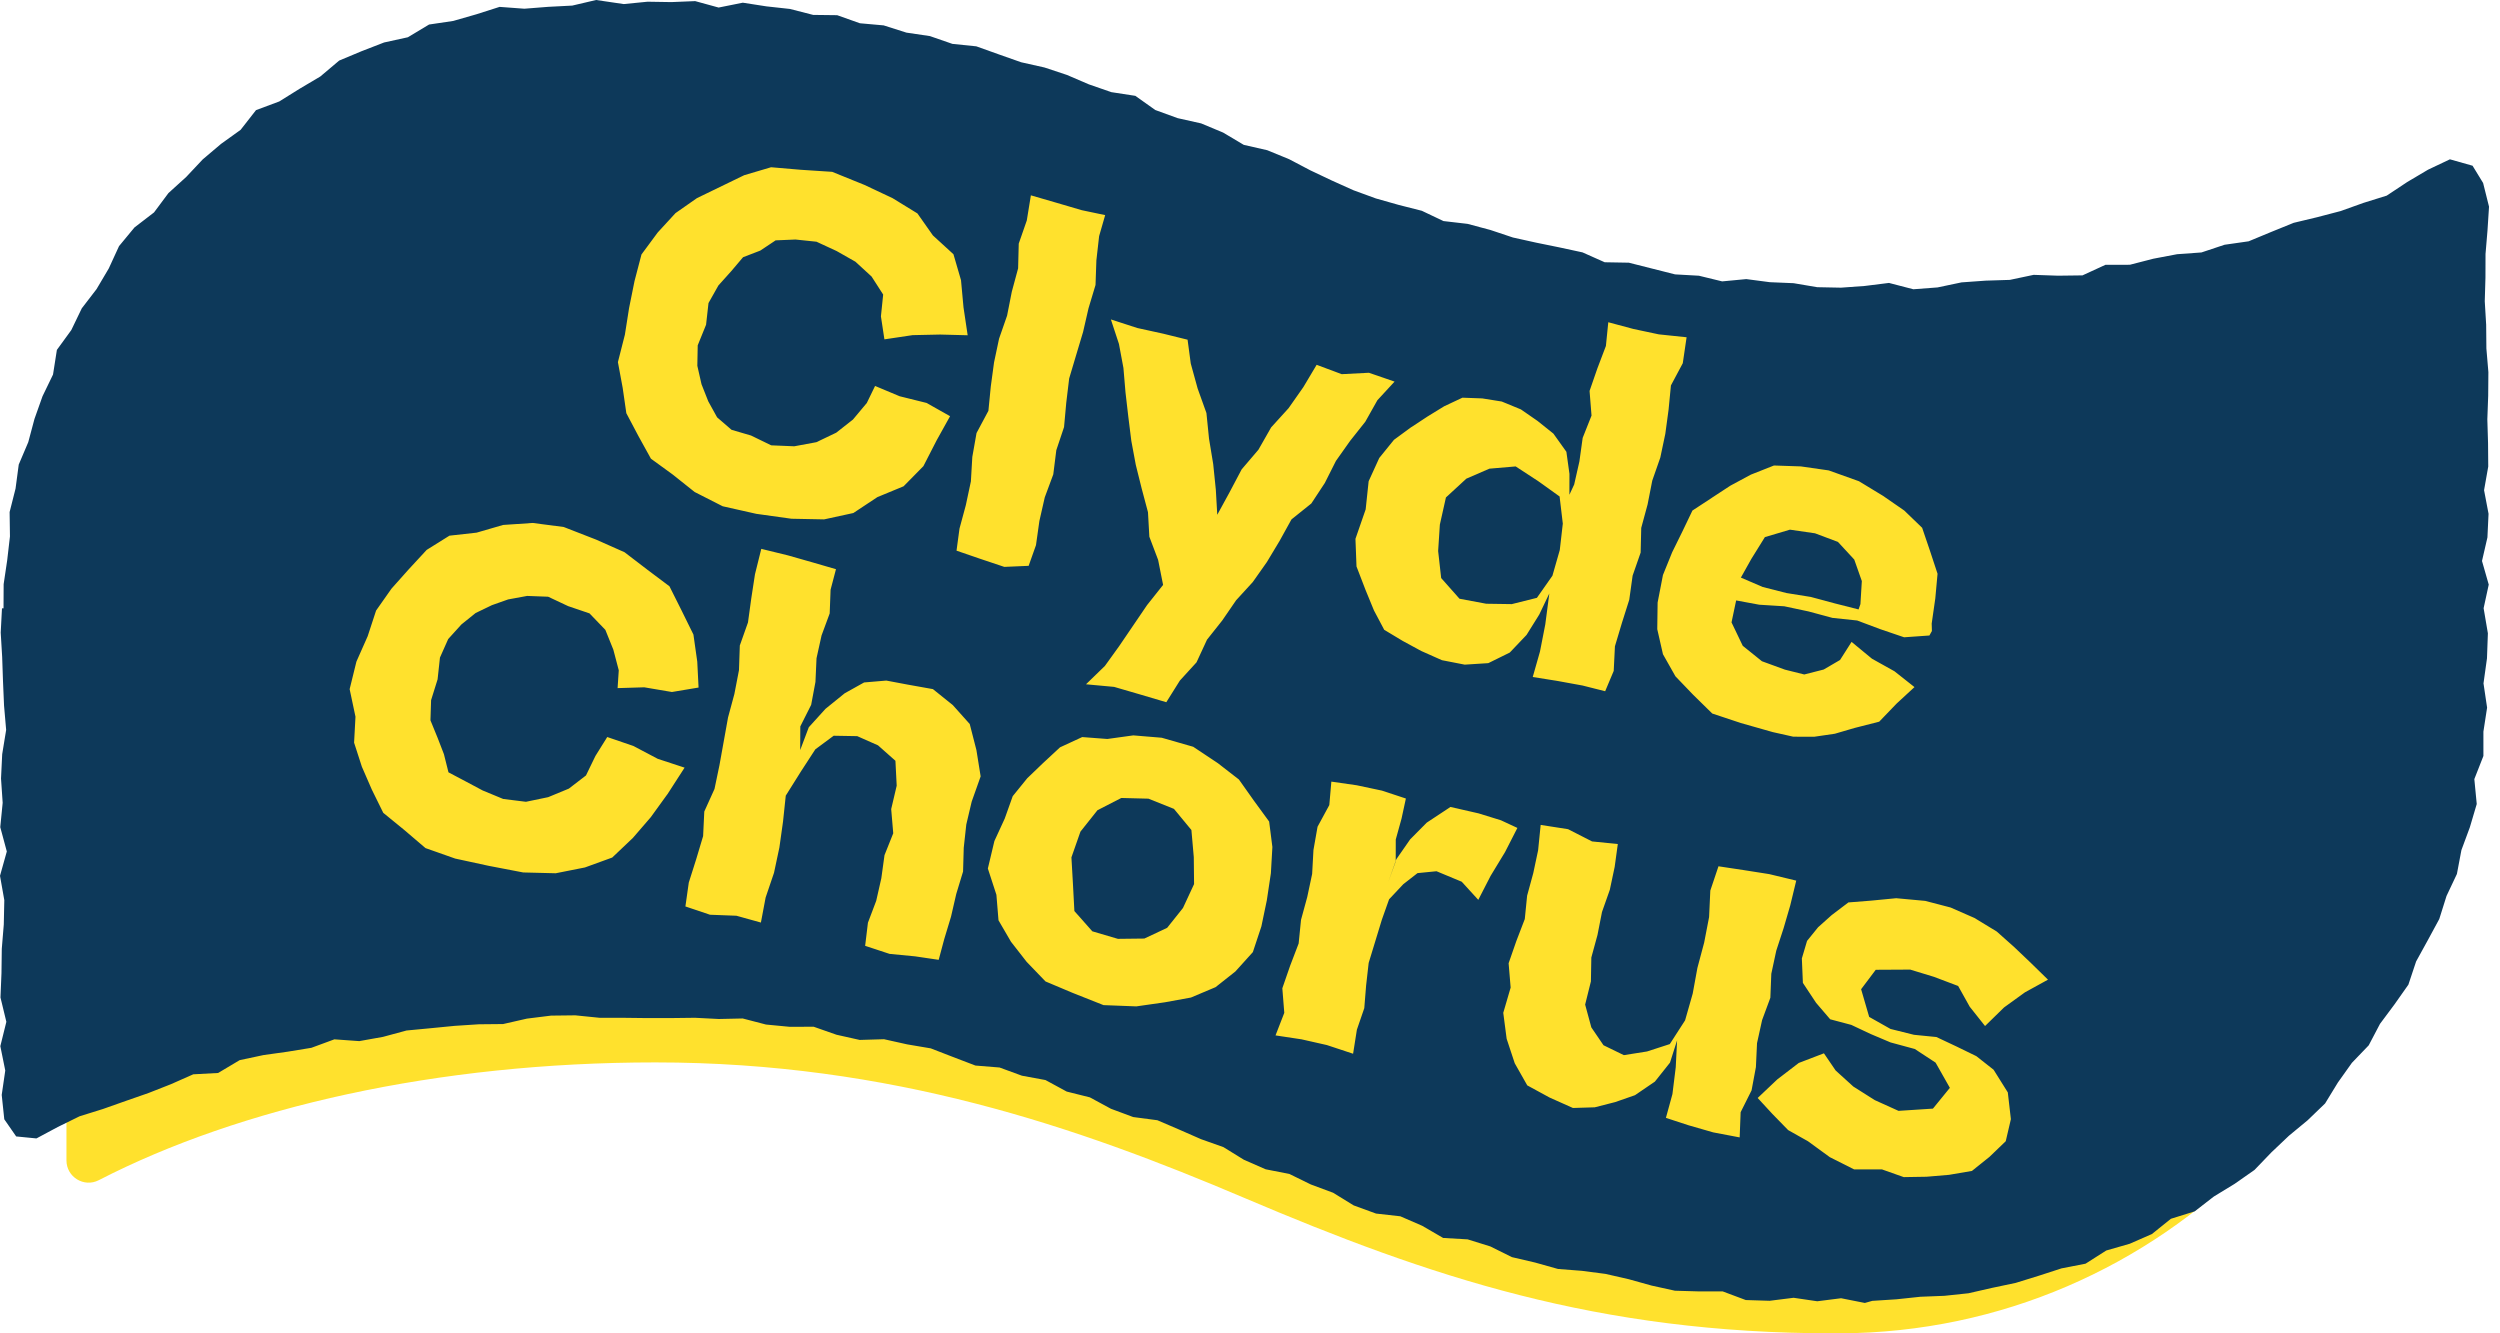 <svg width="105" height="56" viewBox="0 0 105 56" fill="none" xmlns="http://www.w3.org/2000/svg">
<path d="M97.532 10.3C91.919 13.193 84.064 13.507 75.368 13.507C65.985 13.507 58.543 10.932 51.917 8.112C44.531 4.969 37.848 2.717 28.466 2.717C28.116 2.717 27.768 2.72 27.421 2.726C14.959 2.934 5.015 13.211 5.015 25.675V44.985C5.015 45.647 5.714 46.076 6.301 45.773C11.914 42.88 19.769 41.083 28.466 41.083C37.849 41.083 45.291 43.658 51.917 46.478C59.303 49.621 65.986 51.873 75.368 51.873C75.461 51.873 75.555 51.873 75.648 51.873C88.475 51.816 98.818 41.343 98.818 28.516V9.605C98.818 8.944 98.119 9.997 97.532 10.3Z" fill="#D9DC3F"/>
<path d="M100.37 10.591C94.451 13.641 86.579 14.322 77.407 14.322C67.511 14.322 59.661 11.605 52.673 8.632C44.882 5.318 37.421 4.158 27.524 4.158C27.156 4.158 26.788 4.162 26.422 4.168C13.279 4.385 2.791 15.225 2.791 28.37V48.737C2.791 49.435 3.528 49.887 4.148 49.568C10.067 46.517 18.353 44.621 27.524 44.621C37.421 44.621 45.27 47.337 52.259 50.311C60.049 53.625 67.097 56 76.993 56C77.092 56 77.191 56 77.289 56C90.818 55.94 101.727 44.894 101.727 31.365L101.452 28.37C101.452 28.37 100.99 10.271 100.37 10.591Z" fill="#FFE12D"/>
<path d="M62.422 25.357L63.495 25.373L64.55 25.109L65.202 24.18L65.511 23.1L65.638 21.992L65.503 20.852L64.602 20.207L63.658 19.59L62.556 19.684L61.585 20.105L60.729 20.893L60.474 22.034L60.402 23.144L60.529 24.278L61.299 25.147L62.422 25.357Z" fill="#0D395A"/>
<path d="M48.235 33.544L47.095 33.515L46.093 34.03L45.379 34.928L45 36.01L45.064 37.13L45.124 38.264L45.877 39.115L46.953 39.432L48.063 39.419L49.02 38.969L49.685 38.135L50.151 37.132L50.139 35.999L50.039 34.861L49.306 33.973L48.235 33.544Z" fill="#0D395A"/>
<path d="M78.138 25.372L78.197 24.405L77.879 23.502L77.193 22.76L76.231 22.399L75.177 22.246L74.125 22.559L73.556 23.475L73.117 24.259L74.036 24.654L75.034 24.908L76.051 25.071L77.048 25.339L78.06 25.596L78.138 25.372Z" fill="#0D395A"/>
<path d="M102.891 6.694L101.978 7.127L101.102 7.646L100.241 8.217L99.266 8.521L98.309 8.864L97.323 9.122L96.334 9.359L95.39 9.742L94.443 10.135L93.43 10.28L92.461 10.603L91.437 10.677L90.441 10.866L89.455 11.12L88.427 11.123L87.464 11.566L86.439 11.579L85.413 11.544L84.413 11.755L83.397 11.787L82.384 11.86L81.376 12.072L80.36 12.149L79.337 11.883L78.321 12.01L77.322 12.082L76.323 12.062L75.331 11.894L74.334 11.852L73.344 11.722L72.331 11.818L71.353 11.58L70.353 11.524L68.411 11.033L67.398 11.015L66.466 10.6L65.493 10.39L64.517 10.191L63.543 9.975L62.597 9.659L61.634 9.402L60.626 9.285L59.717 8.853L58.748 8.607L57.785 8.334L56.847 7.991L55.935 7.581L55.032 7.153L54.145 6.687L53.224 6.309L52.238 6.084L51.371 5.568L50.449 5.183L49.461 4.962L48.523 4.621L47.683 4.025L46.675 3.87L45.733 3.543L44.813 3.148L43.866 2.834L42.889 2.615L41.947 2.283L41.006 1.946L40.002 1.843L39.057 1.516L38.069 1.37L37.113 1.066L36.116 0.977L35.161 0.638L34.153 0.626L33.179 0.376L32.187 0.267L31.198 0.113L30.182 0.317L29.198 0.047L28.197 0.088L27.198 0.072L26.198 0.171L25.037 0L24.034 0.235L23.028 0.287L22.022 0.366L20.983 0.289L20.009 0.6L19.034 0.88L18.021 1.03L17.131 1.565L16.132 1.784L15.185 2.151L14.246 2.544L13.453 3.213L12.585 3.727L11.73 4.261L10.752 4.626L10.106 5.453L9.286 6.042L8.515 6.694L7.823 7.43L7.074 8.11L6.469 8.922L5.647 9.554L4.999 10.338L4.569 11.274L4.055 12.143L3.435 12.95L2.995 13.863L2.389 14.696L2.227 15.731L1.786 16.642L1.448 17.594L1.187 18.571L0.787 19.512L0.653 20.521L0.404 21.506L0.418 22.529L0.302 23.532L0.153 24.536L0.148 25.549H0.083L0.03 26.57L0.091 27.592L0.126 28.613L0.17 29.635L0.258 30.656L0.092 31.677L0.043 32.698L0.112 33.719L0.011 34.74L0.286 35.762L0 36.784L0.181 37.806L0.159 38.828L0.075 39.85L0.062 40.872L0.02 41.894L0.267 42.916L0.014 43.938L0.221 44.962L0.072 45.986L0.18 47.01L0.679 47.73L1.53 47.814L2.428 47.333L3.342 46.884L4.318 46.58L5.277 46.241L6.236 45.907L7.182 45.535L8.117 45.121L9.161 45.065L10.066 44.526L11.063 44.314L12.074 44.172L13.078 44.008L14.044 43.652L15.089 43.727L16.088 43.548L17.075 43.281L18.087 43.185L19.099 43.086L20.112 43.02L21.13 43.01L22.132 42.782L23.144 42.656L24.162 42.644L25.182 42.747L26.198 42.748L27.195 42.76L28.193 42.759L29.192 42.747L30.19 42.798L31.194 42.776L32.173 43.031L33.166 43.126L34.175 43.123L35.133 43.459L36.107 43.677L37.129 43.647L38.104 43.864L39.091 44.031L40.031 44.395L40.968 44.753L41.981 44.835L42.92 45.179L43.91 45.362L44.802 45.846L45.774 46.089L46.661 46.569L47.595 46.916L48.611 47.05L49.529 47.444L50.443 47.845L51.384 48.179L52.242 48.709L53.157 49.11L54.156 49.307L55.054 49.747L55.99 50.095L56.855 50.627L57.794 50.97L58.813 51.084L59.73 51.482L60.612 51.994L61.64 52.053L62.592 52.349L63.502 52.8L64.475 53.027L65.437 53.297L66.443 53.375L67.433 53.504L68.404 53.726L69.37 53.995L70.348 54.21L71.352 54.239H72.354L73.323 54.602L74.324 54.633L75.332 54.507L76.324 54.653L77.326 54.526L78.324 54.724L78.636 54.636L79.648 54.571L80.655 54.464L81.668 54.424L82.677 54.317L83.666 54.091L84.657 53.882L85.624 53.583L86.586 53.271L87.593 53.075L88.463 52.521L89.445 52.239L90.376 51.832L91.18 51.188L92.175 50.878L92.982 50.254L93.852 49.723L94.688 49.138L95.398 48.4L96.134 47.702L96.92 47.052L97.654 46.345L98.192 45.465L98.779 44.64L99.486 43.904L99.96 43.002L100.566 42.188L101.152 41.356L101.477 40.381L101.965 39.494L102.449 38.6L102.754 37.63L103.19 36.707L103.379 35.705L103.733 34.748L104.023 33.769L103.922 32.722L104.303 31.751V30.729L104.458 29.72L104.307 28.702L104.453 27.651L104.491 26.598L104.312 25.545L104.527 24.553L104.244 23.561L104.472 22.571L104.519 21.579L104.331 20.588L104.506 19.596L104.498 18.605L104.468 17.612L104.504 16.621L104.512 15.629L104.428 14.636L104.419 13.644L104.36 12.652L104.389 11.66L104.392 10.667L104.475 9.675L104.539 8.681L104.291 7.686L103.847 6.96L102.895 6.691L102.891 6.694ZM71.893 20.91L72.677 20.397L73.538 19.934L74.507 19.551L75.636 19.589L76.806 19.757L78.075 20.211L79.086 20.825L79.977 21.441L80.73 22.167L81.059 23.134L81.377 24.098L81.283 25.13L81.131 26.189L81.14 26.503L81.035 26.691L79.973 26.766L78.983 26.429L78.001 26.061L76.962 25.951L75.957 25.68L74.94 25.464L73.889 25.398L72.918 25.218L72.724 26.14L73.195 27.123L74.001 27.772L74.967 28.125L75.779 28.328L76.595 28.12L77.282 27.719L77.766 26.959L78.623 27.666L79.567 28.193L80.408 28.858L79.661 29.547L78.926 30.311L77.894 30.574L77.064 30.817L76.2 30.943L75.318 30.941L74.455 30.748L73.112 30.366L71.915 29.968L71.107 29.175L70.368 28.405L69.844 27.477L69.605 26.426L69.62 25.307L69.844 24.15L70.231 23.195L70.658 22.328L71.082 21.443L71.896 20.91H71.893ZM59.277 17.94L59.956 17.493L60.658 17.062L61.422 16.703L62.254 16.733L63.073 16.864L63.878 17.195L64.578 17.68L65.243 18.212L65.788 18.975L65.917 19.903L65.915 20.78L66.116 20.347L66.335 19.379L66.472 18.392L66.844 17.455L66.762 16.419L67.09 15.472L67.448 14.53L67.548 13.534L68.6 13.816L69.669 14.043L70.837 14.165L70.677 15.255L70.179 16.188L70.08 17.209L69.943 18.221L69.733 19.218L69.395 20.186L69.199 21.186L68.932 22.171L68.907 23.208L68.57 24.177L68.429 25.189L68.12 26.164L67.827 27.144L67.776 28.178L67.417 29.032L66.467 28.792L65.399 28.597L64.375 28.434L64.68 27.361L64.902 26.224L65.072 24.924L64.65 25.809L64.115 26.667L63.41 27.408L62.509 27.852L61.519 27.915L60.561 27.728L59.693 27.342L58.914 26.919L58.137 26.452L57.706 25.638L57.353 24.779L56.973 23.791L56.929 22.631L57.358 21.393L57.483 20.212L57.929 19.235L58.546 18.473L59.275 17.938L59.277 17.94ZM49.879 14.271L50.012 15.268L50.3 16.314L50.67 17.347L50.779 18.425L50.955 19.494L51.065 20.571L51.125 21.621L51.644 20.671L52.15 19.713L52.853 18.889L53.389 17.949L54.12 17.144L54.74 16.26L55.299 15.322L56.351 15.715L57.494 15.656L58.572 16.027L57.85 16.81L57.343 17.712L56.704 18.518L56.11 19.357L55.642 20.286L55.076 21.146L54.242 21.815L53.741 22.721L53.209 23.606L52.616 24.447L51.917 25.211L51.334 26.06L50.694 26.867L50.254 27.818L49.554 28.585L48.985 29.493L47.873 29.164L46.792 28.849L45.612 28.74L46.406 27.969L47.01 27.13L48.176 25.415L48.85 24.566L48.641 23.515L48.273 22.543L48.215 21.512L47.951 20.52L47.703 19.524L47.516 18.519L47.389 17.501L47.271 16.481L47.184 15.455L46.996 14.447L46.657 13.416L47.77 13.777L48.86 14.016L49.881 14.268L49.879 14.271ZM46.418 9.032L46.163 9.918L46.048 10.935L46.012 11.969L45.718 12.947L45.49 13.94L45.197 14.918L44.905 15.897L44.783 16.913L44.69 17.937L44.365 18.908L44.238 19.923L43.88 20.889L43.654 21.883L43.511 22.897L43.203 23.765L42.181 23.809L41.139 23.46L40.174 23.128L40.299 22.2L40.565 21.216L40.777 20.22L40.837 19.192L41.014 18.188L41.513 17.254L41.613 16.233L41.75 15.22L41.961 14.224L42.298 13.255L42.495 12.255L42.761 11.27L42.787 10.232L43.125 9.261L43.297 8.204L44.389 8.521L45.435 8.828L46.419 9.035L46.418 9.032ZM26.242 14.077L26.422 12.935L26.65 11.804L26.942 10.687L27.624 9.764L28.371 8.951L29.272 8.321L31.255 7.359L32.385 7.024L33.635 7.131L34.951 7.217L36.306 7.766L37.487 8.322L38.532 8.964L39.182 9.888L40.045 10.678L40.362 11.766L40.467 12.907L40.642 14.081L39.487 14.051L38.329 14.076L37.145 14.253L36.999 13.287L37.093 12.371L36.606 11.614L35.928 10.992L35.139 10.544L34.292 10.152L33.41 10.06L32.577 10.095L31.932 10.525L31.209 10.803L30.714 11.387L30.173 11.99L29.757 12.728L29.655 13.639L29.304 14.504L29.288 15.363L29.463 16.136L29.747 16.856L30.119 17.529L30.725 18.052L31.544 18.292L32.391 18.704L33.359 18.744L34.288 18.572L35.123 18.172L35.824 17.621L36.406 16.925L36.753 16.21L37.784 16.642L38.915 16.923L39.903 17.48L39.339 18.494L38.783 19.578L37.951 20.424L36.85 20.879L35.841 21.547L34.613 21.814L33.24 21.787L31.765 21.581L30.352 21.263L29.175 20.664L28.251 19.928L27.339 19.265L26.811 18.309L26.306 17.354L26.153 16.293L25.952 15.209L26.241 14.073L26.242 14.077ZM28.025 33.365L27.331 34.324L26.581 35.193L25.713 36.017L24.568 36.433L23.34 36.677L21.974 36.643L20.521 36.364L19.118 36.06L17.871 35.62L16.965 34.847L16.097 34.139L15.617 33.164L15.198 32.201L14.872 31.192L14.93 30.103L14.685 28.944L14.969 27.789L15.442 26.722L15.796 25.643L16.442 24.724L17.165 23.913L17.921 23.095L18.877 22.498L20.018 22.371L21.13 22.048L22.371 21.964L23.676 22.134L25.035 22.663L26.231 23.194L27.199 23.935L28.117 24.624L28.63 25.648L29.124 26.652L29.285 27.789L29.34 28.877L28.221 29.064L27.059 28.867L25.939 28.901L25.988 28.153L25.761 27.288L25.425 26.454L24.759 25.762L23.864 25.458L23.021 25.062L22.14 25.029L21.342 25.176L20.662 25.416L19.976 25.747L19.379 26.227L18.824 26.84L18.478 27.618L18.379 28.532L18.106 29.406L18.079 30.254L18.38 30.99L18.645 31.676L18.836 32.438L19.547 32.813L20.271 33.199L21.133 33.556L22.09 33.675L23.023 33.481L23.892 33.122L24.611 32.569L25.008 31.75L25.504 30.955L26.603 31.331L27.626 31.871L28.753 32.241L28.026 33.368L28.025 33.365ZM40.809 33.676L40.584 34.63L40.477 35.608L40.449 36.604L40.163 37.545L39.943 38.5L39.658 39.442L39.425 40.313L38.437 40.167L37.362 40.063L36.336 39.725L36.453 38.754L36.801 37.834L37.016 36.885L37.149 35.917L37.516 34.998L37.43 33.981L37.661 32.999L37.608 31.953L36.877 31.305L36.004 30.918L35.014 30.901L34.243 31.473L33.637 32.405L33.002 33.417L32.887 34.508L32.735 35.59L32.509 36.656L32.156 37.697L31.958 38.747L30.929 38.461L29.82 38.419L28.787 38.071L28.929 37.068L29.238 36.094L29.531 35.116L29.58 34.085L30.009 33.136L30.217 32.139L30.578 30.132L30.844 29.147L31.037 28.147L31.072 27.112L31.415 26.143L31.554 25.13L31.709 24.119L31.974 23.052L33.098 23.327L34.144 23.625L35.111 23.906L34.885 24.767L34.847 25.763L34.505 26.69L34.294 27.646L34.249 28.64L34.069 29.603L33.613 30.509L33.608 31.504L33.969 30.545L34.672 29.77L35.477 29.118L36.292 28.663L37.225 28.584L38.132 28.755L39.183 28.943L40.017 29.613L40.729 30.409L41.009 31.501L41.187 32.608L40.809 33.674V33.676ZM53.377 36.677L53.206 37.816L52.978 38.909L52.62 39.989L51.885 40.803L51.053 41.461L50.019 41.897L48.926 42.096L47.725 42.268L46.347 42.215L45.056 41.703L43.912 41.221L43.119 40.397L42.461 39.553L41.937 38.653L41.849 37.581L41.49 36.478L41.764 35.325L42.199 34.379L42.534 33.439L43.142 32.689L43.806 32.051L44.521 31.388L45.452 30.957L46.508 31.037L47.599 30.886L48.793 30.985L50.114 31.364L51.151 32.054L52.034 32.739L52.665 33.63L53.304 34.505L53.44 35.573L53.377 36.677ZM61.393 37.033L60.334 36.592L59.536 36.671L58.939 37.136L58.342 37.771L58.039 38.624L57.484 40.443L57.377 41.389L57.3 42.342L56.989 43.247L56.83 44.257L55.73 43.893L54.665 43.652L53.572 43.487L53.94 42.54L53.858 41.507L54.185 40.563L54.543 39.626L54.643 38.633L54.904 37.675L55.11 36.705L55.165 35.701L55.337 34.723L55.831 33.813L55.917 32.828L56.981 32.981L58.043 33.206L59.047 33.538L58.864 34.384L58.622 35.258L58.62 36.186L58.306 37.047L58.646 36.088L59.226 35.254L59.924 34.55L60.92 33.892L62.102 34.162L63.04 34.452L63.73 34.773L63.211 35.789L62.606 36.786L62.088 37.794L61.393 37.033ZM69.968 46.951L70.242 45.952L70.381 44.825L70.438 43.695L70.14 44.63L69.505 45.428L68.669 45.998L67.837 46.288L66.98 46.507L66.063 46.535L65.085 46.098L64.145 45.586L63.619 44.657L63.279 43.628L63.137 42.539L63.447 41.478L63.362 40.456L63.686 39.525L64.041 38.6L64.139 37.618L64.397 36.672L64.601 35.712L64.708 34.646L65.86 34.826L66.866 35.34L67.948 35.449L67.816 36.41L67.613 37.37L67.284 38.303L67.095 39.266L66.836 40.216L66.818 41.218L66.576 42.193L66.836 43.15L67.347 43.9L68.202 44.316L69.175 44.162L70.131 43.852L70.774 42.854L71.094 41.73L71.291 40.652L71.574 39.592L71.782 38.516L71.833 37.405L72.176 36.384L73.229 36.543L74.309 36.713L75.442 36.986L75.19 38.028L74.912 38.982L74.603 39.929L74.395 40.899L74.355 41.906L74.008 42.845L73.795 43.813L73.748 44.819L73.566 45.795L73.107 46.712L73.066 47.771L71.956 47.56L70.911 47.259L69.967 46.95L69.968 46.951ZM78.507 42.711L79.402 43.216L80.389 43.462L81.329 43.555L82.172 43.952L83.006 44.358L83.731 44.929L84.328 45.881L84.457 47.005L84.241 47.931L83.557 48.589L82.821 49.179L81.861 49.343L80.916 49.423L79.958 49.439L79.046 49.116H77.875L76.851 48.6L75.936 47.933L75.102 47.464L74.436 46.781L73.822 46.115L74.645 45.336L75.548 44.644L76.605 44.239L77.097 44.961L77.84 45.635L78.74 46.205L79.738 46.656L81.183 46.562L81.894 45.689L81.295 44.631L80.422 44.058L79.404 43.782L78.569 43.429L77.754 43.045L76.868 42.81L76.275 42.118L75.721 41.281L75.678 40.254L75.896 39.518L76.359 38.946L76.931 38.434L77.632 37.902L78.583 37.827L79.64 37.725L80.859 37.837L81.924 38.115L82.93 38.556L83.863 39.124L84.587 39.768L85.28 40.427L86.015 41.146L85.048 41.678L84.171 42.312L83.372 43.093L82.728 42.282L82.242 41.411L81.225 41.027L80.229 40.723L78.781 40.731L78.167 41.547L78.506 42.712L78.507 42.711Z" fill="#0D395A"/>
</svg>
